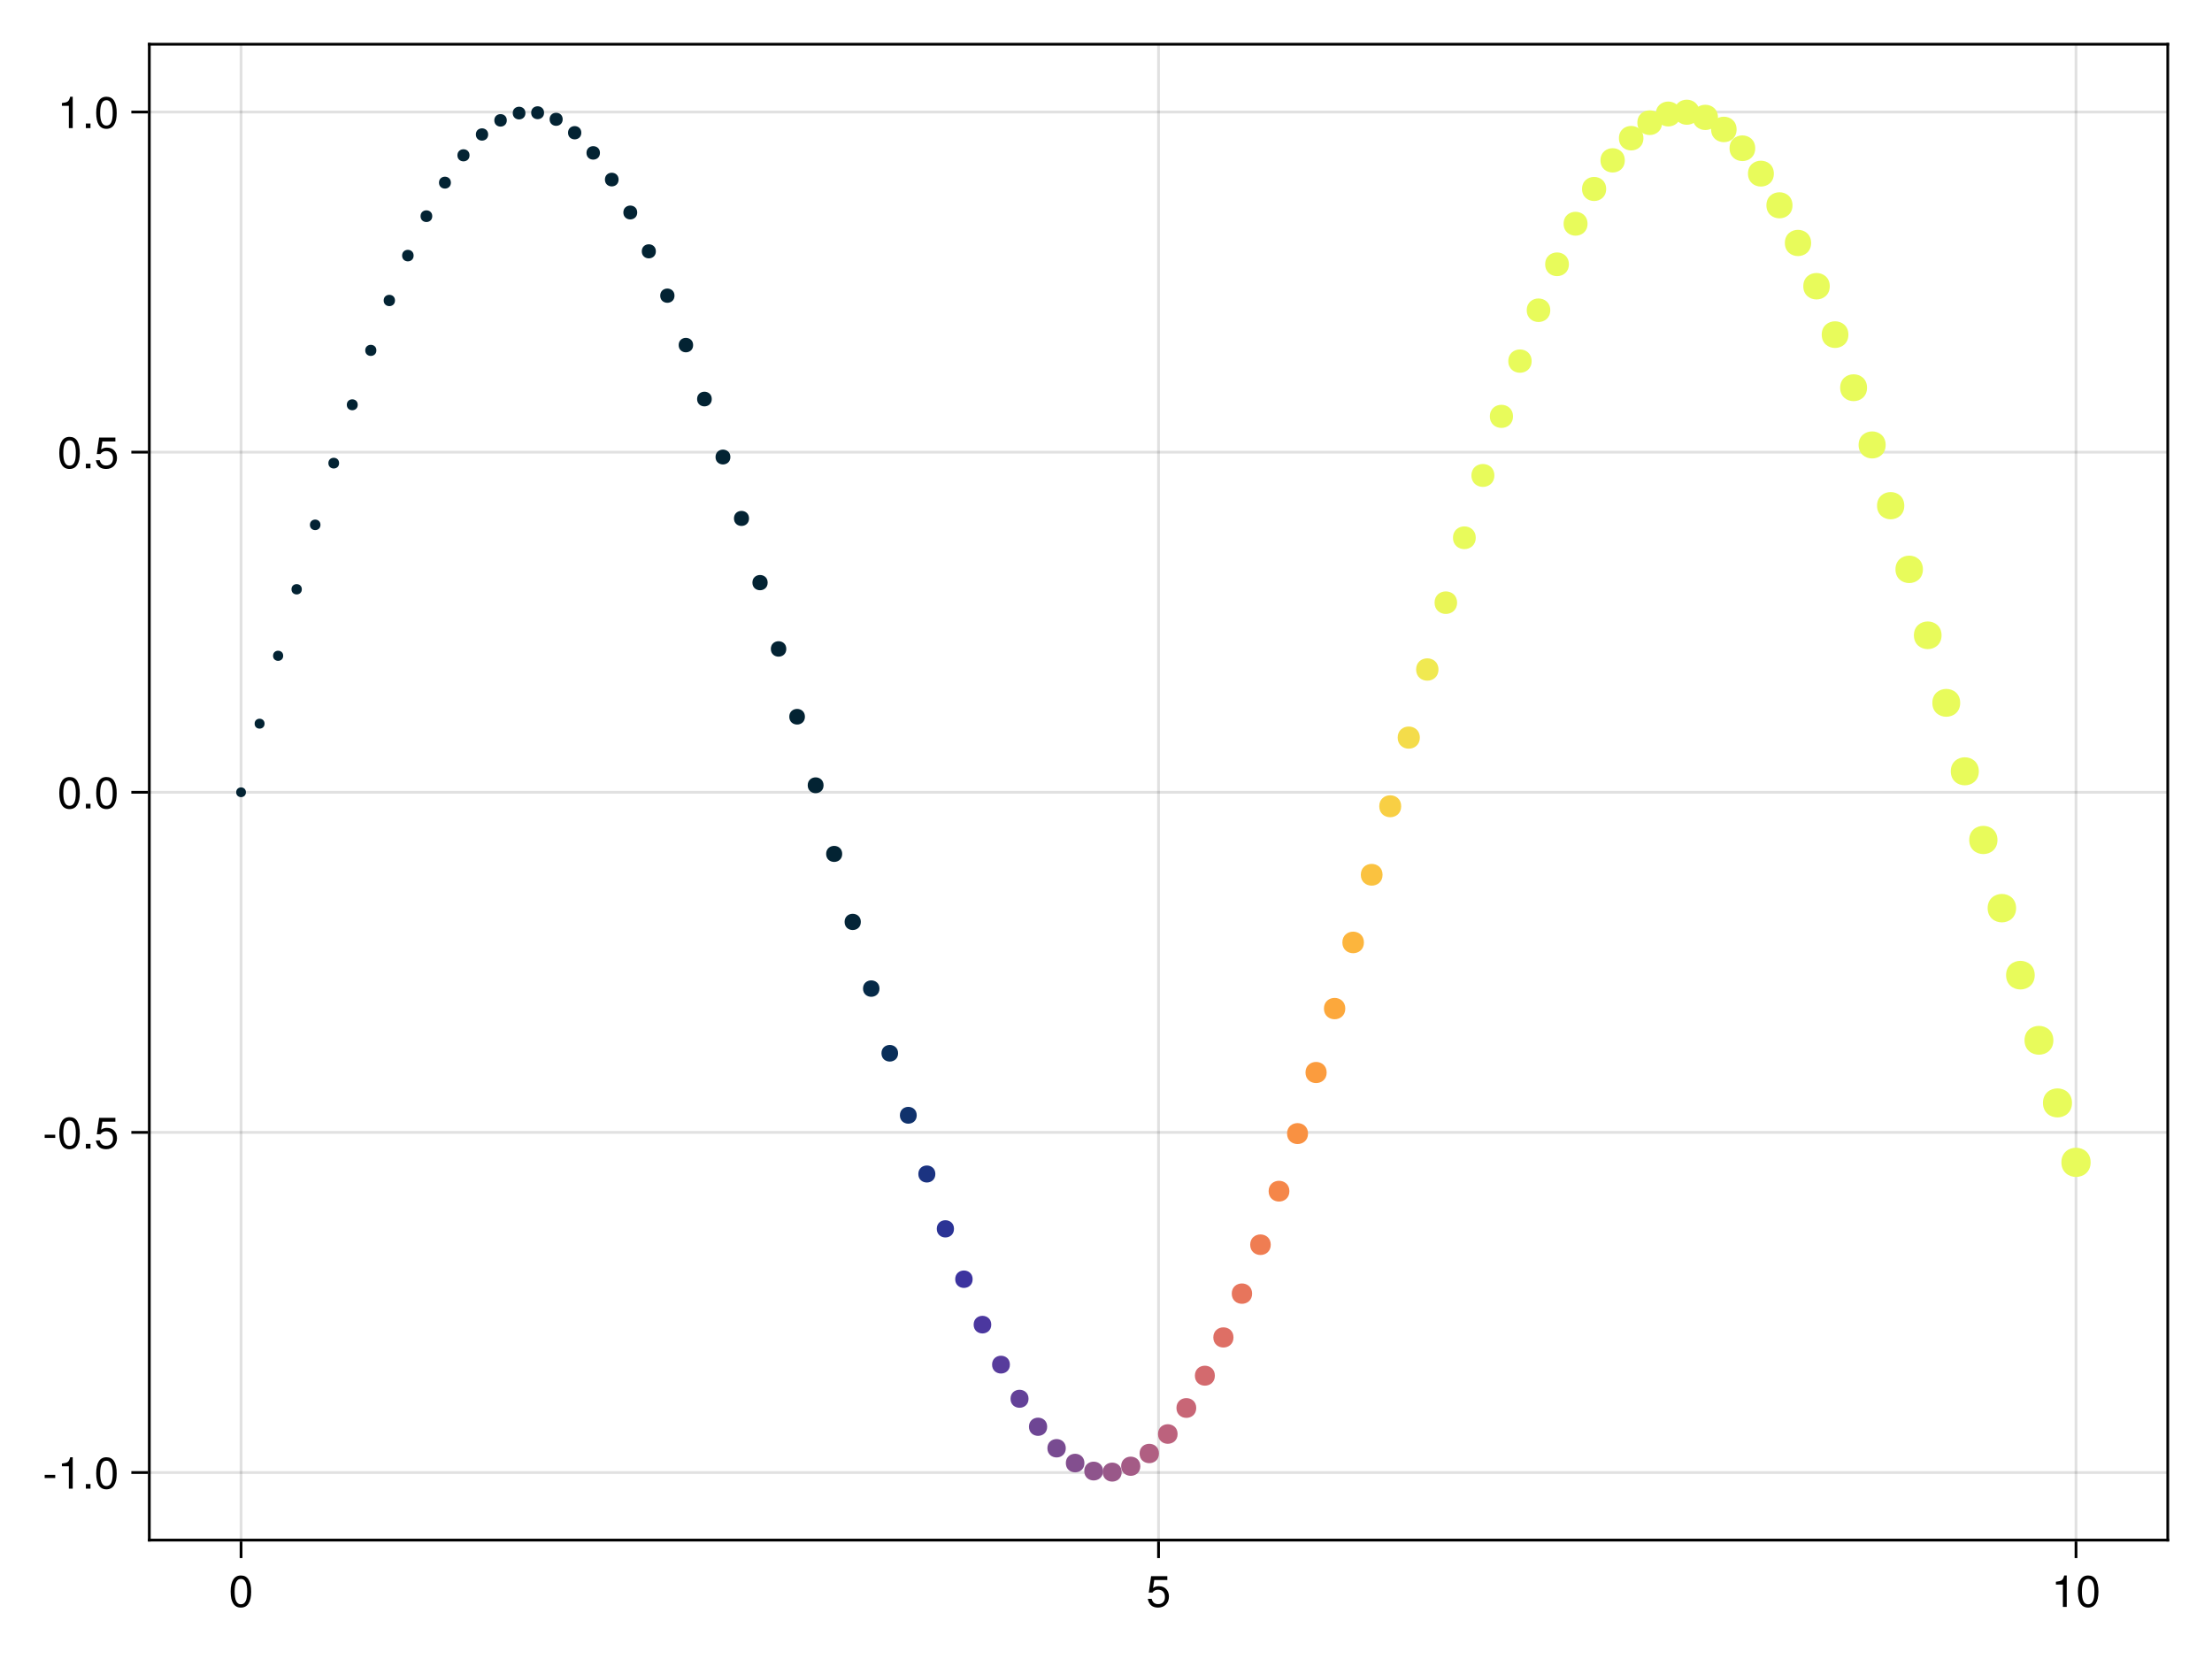 <?xml version="1.0" encoding="UTF-8"?>
<svg xmlns="http://www.w3.org/2000/svg" xmlns:xlink="http://www.w3.org/1999/xlink" width="600pt" height="450pt" viewBox="0 0 600 450" version="1.1">
<defs>
<g>
<symbol overflow="visible" id="glyph0-0-jAL7InLp">
<path style="stroke:none;" d="M 0.234 -8.75 C 0.234 -8.75 0.234 0 0.234 0 C 0.234 0 5.641 0 5.641 0 C 5.641 0 5.641 -8.75 5.641 -8.75 C 5.641 -8.75 0.234 -8.75 0.234 -8.75 Z M 0.859 -0.625 C 0.859 -0.625 0.859 -8.125 0.859 -8.125 C 0.859 -8.125 5.016 -8.125 5.016 -8.125 C 5.016 -8.125 5.016 -0.625 5.016 -0.625 C 5.016 -0.625 0.859 -0.625 0.859 -0.625 Z M 0.859 -0.625 "/>
</symbol>
<symbol overflow="visible" id="glyph0-1-jAL7InLp">
<path style="stroke:none;" d="M 6.078 -4.094 C 6.078 -1.297 5.094 0.188 3.297 0.188 C 1.469 0.188 0.516 -1.297 0.516 -4.156 C 0.516 -7.016 1.469 -8.516 3.297 -8.516 C 5.141 -8.516 6.078 -7.047 6.078 -4.094 Z M 5 -4.188 C 5 -6.469 4.438 -7.578 3.297 -7.578 C 2.156 -7.578 1.594 -6.484 1.594 -4.156 C 1.594 -1.828 2.156 -0.703 3.281 -0.703 C 4.453 -0.703 5 -1.781 5 -4.188 Z M 5 -4.188 "/>
</symbol>
<symbol overflow="visible" id="glyph1-0-jAL7InLp">
<path style="stroke:none;" d="M 0.234 -8.75 C 0.234 -8.75 0.234 0 0.234 0 C 0.234 0 5.641 0 5.641 0 C 5.641 0 5.641 -8.75 5.641 -8.75 C 5.641 -8.75 0.234 -8.75 0.234 -8.75 Z M 0.859 -0.625 C 0.859 -0.625 0.859 -8.125 0.859 -8.125 C 0.859 -8.125 5.016 -8.125 5.016 -8.125 C 5.016 -8.125 5.016 -0.625 5.016 -0.625 C 5.016 -0.625 0.859 -0.625 0.859 -0.625 Z M 0.859 -0.625 "/>
</symbol>
<symbol overflow="visible" id="glyph1-1-jAL7InLp">
<path style="stroke:none;" d="M 6.156 -2.812 C 6.156 -1.016 4.953 0.188 3.234 0.188 C 1.734 0.188 0.766 -0.484 0.422 -2.188 C 0.422 -2.188 1.469 -2.188 1.469 -2.188 C 1.734 -1.219 2.297 -0.75 3.219 -0.75 C 4.375 -0.75 5.078 -1.453 5.078 -2.672 C 5.078 -3.938 4.359 -4.672 3.219 -4.672 C 2.562 -4.672 2.141 -4.469 1.656 -3.875 C 1.656 -3.875 0.688 -3.875 0.688 -3.875 C 0.688 -3.875 1.312 -8.328 1.312 -8.328 C 1.312 -8.328 5.719 -8.328 5.719 -8.328 C 5.719 -8.328 5.719 -7.281 5.719 -7.281 C 5.719 -7.281 2.172 -7.281 2.172 -7.281 C 2.172 -7.281 1.844 -5.094 1.844 -5.094 C 2.328 -5.453 2.812 -5.609 3.406 -5.609 C 5.047 -5.609 6.156 -4.5 6.156 -2.812 Z M 6.156 -2.812 "/>
</symbol>
<symbol overflow="visible" id="glyph2-0-jAL7InLp">
<path style="stroke:none;" d="M 0.234 -8.75 C 0.234 -8.75 0.234 0 0.234 0 C 0.234 0 5.641 0 5.641 0 C 5.641 0 5.641 -8.75 5.641 -8.75 C 5.641 -8.75 0.234 -8.75 0.234 -8.75 Z M 0.859 -0.625 C 0.859 -0.625 0.859 -8.125 0.859 -8.125 C 0.859 -8.125 5.016 -8.125 5.016 -8.125 C 5.016 -8.125 5.016 -0.625 5.016 -0.625 C 5.016 -0.625 0.859 -0.625 0.859 -0.625 Z M 0.859 -0.625 "/>
</symbol>
<symbol overflow="visible" id="glyph2-1-jAL7InLp">
<path style="stroke:none;" d="M 4.156 0 C 4.156 0 3.109 0 3.109 0 C 3.109 0 3.109 -6.062 3.109 -6.062 C 3.109 -6.062 1.219 -6.062 1.219 -6.062 C 1.219 -6.062 1.219 -6.812 1.219 -6.812 C 2.859 -7.016 3.094 -7.203 3.469 -8.516 C 3.469 -8.516 4.156 -8.516 4.156 -8.516 C 4.156 -8.516 4.156 0 4.156 0 Z M 4.156 0 "/>
</symbol>
<symbol overflow="visible" id="glyph2-2-jAL7InLp">
<path style="stroke:none;" d="M 6.078 -4.094 C 6.078 -1.297 5.094 0.188 3.297 0.188 C 1.469 0.188 0.516 -1.297 0.516 -4.156 C 0.516 -7.016 1.469 -8.516 3.297 -8.516 C 5.141 -8.516 6.078 -7.047 6.078 -4.094 Z M 5 -4.188 C 5 -6.469 4.438 -7.578 3.297 -7.578 C 2.156 -7.578 1.594 -6.484 1.594 -4.156 C 1.594 -1.828 2.156 -0.703 3.281 -0.703 C 4.453 -0.703 5 -1.781 5 -4.188 Z M 5 -4.188 "/>
</symbol>
<symbol overflow="visible" id="glyph3-0-jAL7InLp">
<path style="stroke:none;" d="M 0.234 -8.75 C 0.234 -8.75 0.234 0 0.234 0 C 0.234 0 5.641 0 5.641 0 C 5.641 0 5.641 -8.75 5.641 -8.75 C 5.641 -8.75 0.234 -8.75 0.234 -8.75 Z M 0.859 -0.625 C 0.859 -0.625 0.859 -8.125 0.859 -8.125 C 0.859 -8.125 5.016 -8.125 5.016 -8.125 C 5.016 -8.125 5.016 -0.625 5.016 -0.625 C 5.016 -0.625 0.859 -0.625 0.859 -0.625 Z M 0.859 -0.625 "/>
</symbol>
<symbol overflow="visible" id="glyph3-1-jAL7InLp">
<path style="stroke:none;" d="M 3.406 -2.875 C 3.406 -2.875 0.547 -2.875 0.547 -2.875 C 0.547 -2.875 0.547 -3.75 0.547 -3.75 C 0.547 -3.75 3.406 -3.75 3.406 -3.75 C 3.406 -3.75 3.406 -2.875 3.406 -2.875 Z M 3.406 -2.875 "/>
</symbol>
<symbol overflow="visible" id="glyph3-2-jAL7InLp">
<path style="stroke:none;" d="M 4.156 0 C 4.156 0 3.109 0 3.109 0 C 3.109 0 3.109 -6.062 3.109 -6.062 C 3.109 -6.062 1.219 -6.062 1.219 -6.062 C 1.219 -6.062 1.219 -6.812 1.219 -6.812 C 2.859 -7.016 3.094 -7.203 3.469 -8.516 C 3.469 -8.516 4.156 -8.516 4.156 -8.516 C 4.156 -8.516 4.156 0 4.156 0 Z M 4.156 0 "/>
</symbol>
<symbol overflow="visible" id="glyph3-3-jAL7InLp">
<path style="stroke:none;" d="M 6.078 -4.094 C 6.078 -1.297 5.094 0.188 3.297 0.188 C 1.469 0.188 0.516 -1.297 0.516 -4.156 C 0.516 -7.016 1.469 -8.516 3.297 -8.516 C 5.141 -8.516 6.078 -7.047 6.078 -4.094 Z M 5 -4.188 C 5 -6.469 4.438 -7.578 3.297 -7.578 C 2.156 -7.578 1.594 -6.484 1.594 -4.156 C 1.594 -1.828 2.156 -0.703 3.281 -0.703 C 4.453 -0.703 5 -1.781 5 -4.188 Z M 5 -4.188 "/>
</symbol>
<symbol overflow="visible" id="glyph4-0-jAL7InLp">
<path style="stroke:none;" d="M 0.234 -8.75 C 0.234 -8.75 0.234 0 0.234 0 C 0.234 0 5.641 0 5.641 0 C 5.641 0 5.641 -8.75 5.641 -8.75 C 5.641 -8.75 0.234 -8.75 0.234 -8.75 Z M 0.859 -0.625 C 0.859 -0.625 0.859 -8.125 0.859 -8.125 C 0.859 -8.125 5.016 -8.125 5.016 -8.125 C 5.016 -8.125 5.016 -0.625 5.016 -0.625 C 5.016 -0.625 0.859 -0.625 0.859 -0.625 Z M 0.859 -0.625 "/>
</symbol>
<symbol overflow="visible" id="glyph4-1-jAL7InLp">
<path style="stroke:none;" d="M 2.297 0 C 2.297 0 1.047 0 1.047 0 C 1.047 0 1.047 -1.25 1.047 -1.25 C 1.047 -1.25 2.297 -1.25 2.297 -1.25 C 2.297 -1.25 2.297 0 2.297 0 Z M 2.297 0 "/>
</symbol>
<symbol overflow="visible" id="glyph5-0-jAL7InLp">
<path style="stroke:none;" d="M 0.234 -8.75 C 0.234 -8.75 0.234 0 0.234 0 C 0.234 0 5.641 0 5.641 0 C 5.641 0 5.641 -8.75 5.641 -8.75 C 5.641 -8.75 0.234 -8.75 0.234 -8.75 Z M 0.859 -0.625 C 0.859 -0.625 0.859 -8.125 0.859 -8.125 C 0.859 -8.125 5.016 -8.125 5.016 -8.125 C 5.016 -8.125 5.016 -0.625 5.016 -0.625 C 5.016 -0.625 0.859 -0.625 0.859 -0.625 Z M 0.859 -0.625 "/>
</symbol>
<symbol overflow="visible" id="glyph5-1-jAL7InLp">
<path style="stroke:none;" d="M 3.406 -2.875 C 3.406 -2.875 0.547 -2.875 0.547 -2.875 C 0.547 -2.875 0.547 -3.75 0.547 -3.75 C 0.547 -3.75 3.406 -3.75 3.406 -3.75 C 3.406 -3.75 3.406 -2.875 3.406 -2.875 Z M 3.406 -2.875 "/>
</symbol>
<symbol overflow="visible" id="glyph5-2-jAL7InLp">
<path style="stroke:none;" d="M 6.078 -4.094 C 6.078 -1.297 5.094 0.188 3.297 0.188 C 1.469 0.188 0.516 -1.297 0.516 -4.156 C 0.516 -7.016 1.469 -8.516 3.297 -8.516 C 5.141 -8.516 6.078 -7.047 6.078 -4.094 Z M 5 -4.188 C 5 -6.469 4.438 -7.578 3.297 -7.578 C 2.156 -7.578 1.594 -6.484 1.594 -4.156 C 1.594 -1.828 2.156 -0.703 3.281 -0.703 C 4.453 -0.703 5 -1.781 5 -4.188 Z M 5 -4.188 "/>
</symbol>
<symbol overflow="visible" id="glyph5-3-jAL7InLp">
<path style="stroke:none;" d="M 6.156 -2.812 C 6.156 -1.016 4.953 0.188 3.234 0.188 C 1.734 0.188 0.766 -0.484 0.422 -2.188 C 0.422 -2.188 1.469 -2.188 1.469 -2.188 C 1.734 -1.219 2.297 -0.75 3.219 -0.75 C 4.375 -0.75 5.078 -1.453 5.078 -2.672 C 5.078 -3.938 4.359 -4.672 3.219 -4.672 C 2.562 -4.672 2.141 -4.469 1.656 -3.875 C 1.656 -3.875 0.688 -3.875 0.688 -3.875 C 0.688 -3.875 1.312 -8.328 1.312 -8.328 C 1.312 -8.328 5.719 -8.328 5.719 -8.328 C 5.719 -8.328 5.719 -7.281 5.719 -7.281 C 5.719 -7.281 2.172 -7.281 2.172 -7.281 C 2.172 -7.281 1.844 -5.094 1.844 -5.094 C 2.328 -5.453 2.812 -5.609 3.406 -5.609 C 5.047 -5.609 6.156 -4.5 6.156 -2.812 Z M 6.156 -2.812 "/>
</symbol>
<symbol overflow="visible" id="glyph6-0-jAL7InLp">
<path style="stroke:none;" d="M 0.234 -8.75 C 0.234 -8.75 0.234 0 0.234 0 C 0.234 0 5.641 0 5.641 0 C 5.641 0 5.641 -8.75 5.641 -8.75 C 5.641 -8.75 0.234 -8.75 0.234 -8.75 Z M 0.859 -0.625 C 0.859 -0.625 0.859 -8.125 0.859 -8.125 C 0.859 -8.125 5.016 -8.125 5.016 -8.125 C 5.016 -8.125 5.016 -0.625 5.016 -0.625 C 5.016 -0.625 0.859 -0.625 0.859 -0.625 Z M 0.859 -0.625 "/>
</symbol>
<symbol overflow="visible" id="glyph6-1-jAL7InLp">
<path style="stroke:none;" d="M 2.297 0 C 2.297 0 1.047 0 1.047 0 C 1.047 0 1.047 -1.25 1.047 -1.25 C 1.047 -1.25 2.297 -1.25 2.297 -1.25 C 2.297 -1.25 2.297 0 2.297 0 Z M 2.297 0 "/>
</symbol>
<symbol overflow="visible" id="glyph7-0-jAL7InLp">
<path style="stroke:none;" d="M 0.234 -8.75 C 0.234 -8.75 0.234 0 0.234 0 C 0.234 0 5.641 0 5.641 0 C 5.641 0 5.641 -8.75 5.641 -8.75 C 5.641 -8.75 0.234 -8.75 0.234 -8.75 Z M 0.859 -0.625 C 0.859 -0.625 0.859 -8.125 0.859 -8.125 C 0.859 -8.125 5.016 -8.125 5.016 -8.125 C 5.016 -8.125 5.016 -0.625 5.016 -0.625 C 5.016 -0.625 0.859 -0.625 0.859 -0.625 Z M 0.859 -0.625 "/>
</symbol>
<symbol overflow="visible" id="glyph7-1-jAL7InLp">
<path style="stroke:none;" d="M 6.078 -4.094 C 6.078 -1.297 5.094 0.188 3.297 0.188 C 1.469 0.188 0.516 -1.297 0.516 -4.156 C 0.516 -7.016 1.469 -8.516 3.297 -8.516 C 5.141 -8.516 6.078 -7.047 6.078 -4.094 Z M 5 -4.188 C 5 -6.469 4.438 -7.578 3.297 -7.578 C 2.156 -7.578 1.594 -6.484 1.594 -4.156 C 1.594 -1.828 2.156 -0.703 3.281 -0.703 C 4.453 -0.703 5 -1.781 5 -4.188 Z M 5 -4.188 "/>
</symbol>
<symbol overflow="visible" id="glyph8-0-jAL7InLp">
<path style="stroke:none;" d="M 0.234 -8.75 C 0.234 -8.75 0.234 0 0.234 0 C 0.234 0 5.641 0 5.641 0 C 5.641 0 5.641 -8.75 5.641 -8.75 C 5.641 -8.75 0.234 -8.75 0.234 -8.75 Z M 0.859 -0.625 C 0.859 -0.625 0.859 -8.125 0.859 -8.125 C 0.859 -8.125 5.016 -8.125 5.016 -8.125 C 5.016 -8.125 5.016 -0.625 5.016 -0.625 C 5.016 -0.625 0.859 -0.625 0.859 -0.625 Z M 0.859 -0.625 "/>
</symbol>
<symbol overflow="visible" id="glyph8-1-jAL7InLp">
<path style="stroke:none;" d="M 6.078 -4.094 C 6.078 -1.297 5.094 0.188 3.297 0.188 C 1.469 0.188 0.516 -1.297 0.516 -4.156 C 0.516 -7.016 1.469 -8.516 3.297 -8.516 C 5.141 -8.516 6.078 -7.047 6.078 -4.094 Z M 5 -4.188 C 5 -6.469 4.438 -7.578 3.297 -7.578 C 2.156 -7.578 1.594 -6.484 1.594 -4.156 C 1.594 -1.828 2.156 -0.703 3.281 -0.703 C 4.453 -0.703 5 -1.781 5 -4.188 Z M 5 -4.188 "/>
</symbol>
<symbol overflow="visible" id="glyph9-0-jAL7InLp">
<path style="stroke:none;" d="M 0.234 -8.75 C 0.234 -8.75 0.234 0 0.234 0 C 0.234 0 5.641 0 5.641 0 C 5.641 0 5.641 -8.75 5.641 -8.75 C 5.641 -8.75 0.234 -8.75 0.234 -8.75 Z M 0.859 -0.625 C 0.859 -0.625 0.859 -8.125 0.859 -8.125 C 0.859 -8.125 5.016 -8.125 5.016 -8.125 C 5.016 -8.125 5.016 -0.625 5.016 -0.625 C 5.016 -0.625 0.859 -0.625 0.859 -0.625 Z M 0.859 -0.625 "/>
</symbol>
<symbol overflow="visible" id="glyph9-1-jAL7InLp">
<path style="stroke:none;" d="M 2.297 0 C 2.297 0 1.047 0 1.047 0 C 1.047 0 1.047 -1.25 1.047 -1.25 C 1.047 -1.25 2.297 -1.25 2.297 -1.25 C 2.297 -1.25 2.297 0 2.297 0 Z M 2.297 0 "/>
</symbol>
<symbol overflow="visible" id="glyph10-0-jAL7InLp">
<path style="stroke:none;" d="M 0.234 -8.75 C 0.234 -8.75 0.234 0 0.234 0 C 0.234 0 5.641 0 5.641 0 C 5.641 0 5.641 -8.75 5.641 -8.75 C 5.641 -8.75 0.234 -8.75 0.234 -8.75 Z M 0.859 -0.625 C 0.859 -0.625 0.859 -8.125 0.859 -8.125 C 0.859 -8.125 5.016 -8.125 5.016 -8.125 C 5.016 -8.125 5.016 -0.625 5.016 -0.625 C 5.016 -0.625 0.859 -0.625 0.859 -0.625 Z M 0.859 -0.625 "/>
</symbol>
<symbol overflow="visible" id="glyph10-1-jAL7InLp">
<path style="stroke:none;" d="M 6.156 -2.812 C 6.156 -1.016 4.953 0.188 3.234 0.188 C 1.734 0.188 0.766 -0.484 0.422 -2.188 C 0.422 -2.188 1.469 -2.188 1.469 -2.188 C 1.734 -1.219 2.297 -0.75 3.219 -0.75 C 4.375 -0.75 5.078 -1.453 5.078 -2.672 C 5.078 -3.938 4.359 -4.672 3.219 -4.672 C 2.562 -4.672 2.141 -4.469 1.656 -3.875 C 1.656 -3.875 0.688 -3.875 0.688 -3.875 C 0.688 -3.875 1.312 -8.328 1.312 -8.328 C 1.312 -8.328 5.719 -8.328 5.719 -8.328 C 5.719 -8.328 5.719 -7.281 5.719 -7.281 C 5.719 -7.281 2.172 -7.281 2.172 -7.281 C 2.172 -7.281 1.844 -5.094 1.844 -5.094 C 2.328 -5.453 2.812 -5.609 3.406 -5.609 C 5.047 -5.609 6.156 -4.5 6.156 -2.812 Z M 6.156 -2.812 "/>
</symbol>
<symbol overflow="visible" id="glyph11-0-jAL7InLp">
<path style="stroke:none;" d="M 0.234 -8.75 C 0.234 -8.75 0.234 0 0.234 0 C 0.234 0 5.641 0 5.641 0 C 5.641 0 5.641 -8.75 5.641 -8.75 C 5.641 -8.75 0.234 -8.75 0.234 -8.75 Z M 0.859 -0.625 C 0.859 -0.625 0.859 -8.125 0.859 -8.125 C 0.859 -8.125 5.016 -8.125 5.016 -8.125 C 5.016 -8.125 5.016 -0.625 5.016 -0.625 C 5.016 -0.625 0.859 -0.625 0.859 -0.625 Z M 0.859 -0.625 "/>
</symbol>
<symbol overflow="visible" id="glyph11-1-jAL7InLp">
<path style="stroke:none;" d="M 4.156 0 C 4.156 0 3.109 0 3.109 0 C 3.109 0 3.109 -6.062 3.109 -6.062 C 3.109 -6.062 1.219 -6.062 1.219 -6.062 C 1.219 -6.062 1.219 -6.812 1.219 -6.812 C 2.859 -7.016 3.094 -7.203 3.469 -8.516 C 3.469 -8.516 4.156 -8.516 4.156 -8.516 C 4.156 -8.516 4.156 0 4.156 0 Z M 4.156 0 "/>
</symbol>
<symbol overflow="visible" id="glyph12-0-jAL7InLp">
<path style="stroke:none;" d="M 0.234 -8.75 C 0.234 -8.75 0.234 0 0.234 0 C 0.234 0 5.641 0 5.641 0 C 5.641 0 5.641 -8.75 5.641 -8.75 C 5.641 -8.75 0.234 -8.75 0.234 -8.75 Z M 0.859 -0.625 C 0.859 -0.625 0.859 -8.125 0.859 -8.125 C 0.859 -8.125 5.016 -8.125 5.016 -8.125 C 5.016 -8.125 5.016 -0.625 5.016 -0.625 C 5.016 -0.625 0.859 -0.625 0.859 -0.625 Z M 0.859 -0.625 "/>
</symbol>
<symbol overflow="visible" id="glyph12-1-jAL7InLp">
<path style="stroke:none;" d="M 2.297 0 C 2.297 0 1.047 0 1.047 0 C 1.047 0 1.047 -1.25 1.047 -1.25 C 1.047 -1.25 2.297 -1.25 2.297 -1.25 C 2.297 -1.25 2.297 0 2.297 0 Z M 2.297 0 "/>
</symbol>
<symbol overflow="visible" id="glyph13-0-jAL7InLp">
<path style="stroke:none;" d="M 0.234 -8.75 C 0.234 -8.75 0.234 0 0.234 0 C 0.234 0 5.641 0 5.641 0 C 5.641 0 5.641 -8.75 5.641 -8.75 C 5.641 -8.75 0.234 -8.75 0.234 -8.75 Z M 0.859 -0.625 C 0.859 -0.625 0.859 -8.125 0.859 -8.125 C 0.859 -8.125 5.016 -8.125 5.016 -8.125 C 5.016 -8.125 5.016 -0.625 5.016 -0.625 C 5.016 -0.625 0.859 -0.625 0.859 -0.625 Z M 0.859 -0.625 "/>
</symbol>
<symbol overflow="visible" id="glyph13-1-jAL7InLp">
<path style="stroke:none;" d="M 6.078 -4.094 C 6.078 -1.297 5.094 0.188 3.297 0.188 C 1.469 0.188 0.516 -1.297 0.516 -4.156 C 0.516 -7.016 1.469 -8.516 3.297 -8.516 C 5.141 -8.516 6.078 -7.047 6.078 -4.094 Z M 5 -4.188 C 5 -6.469 4.438 -7.578 3.297 -7.578 C 2.156 -7.578 1.594 -6.484 1.594 -4.156 C 1.594 -1.828 2.156 -0.703 3.281 -0.703 C 4.453 -0.703 5 -1.781 5 -4.188 Z M 5 -4.188 "/>
</symbol>
</g>
</defs>
<g id="surface1-jAL7InLp">
<rect x="0" y="0" width="600" height="450" style="fill:rgb(100%,100%,100%);fill-opacity:1;stroke:none;"/>
<path style=" stroke:none;fill-rule:nonzero;fill:rgb(100%,100%,100%);fill-opacity:1;" d="M 40.5 417.75 L 588 417.75 L 588 12 L 40.5 12 Z M 40.5 417.75 "/>
<path style="fill:none;stroke-width:1;stroke-linecap:butt;stroke-linejoin:miter;stroke:rgb(0%,0%,0%);stroke-opacity:0.12;stroke-miterlimit:2;" d="M 87.182 557 L 87.182 16 " transform="matrix(0.75,0,0,0.75,0,0)"/>
<path style="fill:none;stroke-width:1;stroke-linecap:butt;stroke-linejoin:miter;stroke:rgb(0%,0%,0%);stroke-opacity:0.12;stroke-miterlimit:2;" d="M 419 557 L 419 16 " transform="matrix(0.75,0,0,0.75,0,0)"/>
<path style="fill:none;stroke-width:1;stroke-linecap:butt;stroke-linejoin:miter;stroke:rgb(0%,0%,0%);stroke-opacity:0.12;stroke-miterlimit:2;" d="M 750.818 557 L 750.818 16 " transform="matrix(0.75,0,0,0.75,0,0)"/>
<path style="fill:none;stroke-width:1;stroke-linecap:butt;stroke-linejoin:miter;stroke:rgb(0%,0%,0%);stroke-opacity:0.12;stroke-miterlimit:2;" d="M 54 532.562 L 784 532.562 " transform="matrix(0.75,0,0,0.75,0,0)"/>
<path style="fill:none;stroke-width:1;stroke-linecap:butt;stroke-linejoin:miter;stroke:rgb(0%,0%,0%);stroke-opacity:0.12;stroke-miterlimit:2;" d="M 54 409.547 L 784 409.547 " transform="matrix(0.75,0,0,0.75,0,0)"/>
<path style="fill:none;stroke-width:1;stroke-linecap:butt;stroke-linejoin:miter;stroke:rgb(0%,0%,0%);stroke-opacity:0.12;stroke-miterlimit:2;" d="M 54 286.536 L 784 286.536 " transform="matrix(0.75,0,0,0.75,0,0)"/>
<path style="fill:none;stroke-width:1;stroke-linecap:butt;stroke-linejoin:miter;stroke:rgb(0%,0%,0%);stroke-opacity:0.12;stroke-miterlimit:2;" d="M 54 163.526 L 784 163.526 " transform="matrix(0.75,0,0,0.75,0,0)"/>
<path style="fill:none;stroke-width:1;stroke-linecap:butt;stroke-linejoin:miter;stroke:rgb(0%,0%,0%);stroke-opacity:0.12;stroke-miterlimit:2;" d="M 54 40.516 L 784 40.516 " transform="matrix(0.75,0,0,0.75,0,0)"/>
<g style="fill:rgb(0%,0%,0%);fill-opacity:1;">
  <use xlink:href="#glyph0-1-jAL7InLp" x="62.05" y="435.864"/>
</g>
<g style="fill:rgb(0%,0%,0%);fill-opacity:1;">
  <use xlink:href="#glyph1-1-jAL7InLp" x="310.914" y="435.864"/>
</g>
<g style="fill:rgb(0%,0%,0%);fill-opacity:1;">
  <use xlink:href="#glyph2-1-jAL7InLp" x="556.442" y="435.864"/>
</g>
<g style="fill:rgb(0%,0%,0%);fill-opacity:1;">
  <use xlink:href="#glyph2-2-jAL7InLp" x="563.114" y="435.864"/>
</g>
<g style="fill:rgb(0%,0%,0%);fill-opacity:1;">
  <use xlink:href="#glyph3-1-jAL7InLp" x="11.574" y="403.794"/>
</g>
<g style="fill:rgb(0%,0%,0%);fill-opacity:1;">
  <use xlink:href="#glyph3-2-jAL7InLp" x="15.57" y="403.794"/>
</g>
<g style="fill:rgb(0%,0%,0%);fill-opacity:1;">
  <use xlink:href="#glyph4-1-jAL7InLp" x="22.242" y="403.794"/>
</g>
<g style="fill:rgb(0%,0%,0%);fill-opacity:1;">
  <use xlink:href="#glyph3-3-jAL7InLp" x="25.578" y="403.794"/>
</g>
<g style="fill:rgb(0%,0%,0%);fill-opacity:1;">
  <use xlink:href="#glyph5-1-jAL7InLp" x="11.574" y="311.536"/>
</g>
<g style="fill:rgb(0%,0%,0%);fill-opacity:1;">
  <use xlink:href="#glyph5-2-jAL7InLp" x="15.57" y="311.536"/>
</g>
<g style="fill:rgb(0%,0%,0%);fill-opacity:1;">
  <use xlink:href="#glyph6-1-jAL7InLp" x="22.242" y="311.536"/>
</g>
<g style="fill:rgb(0%,0%,0%);fill-opacity:1;">
  <use xlink:href="#glyph5-3-jAL7InLp" x="25.578" y="311.536"/>
</g>
<g style="fill:rgb(0%,0%,0%);fill-opacity:1;">
  <use xlink:href="#glyph7-1-jAL7InLp" x="15.57" y="219.277"/>
</g>
<g style="fill:rgb(0%,0%,0%);fill-opacity:1;">
  <use xlink:href="#glyph4-1-jAL7InLp" x="22.242" y="219.277"/>
</g>
<g style="fill:rgb(0%,0%,0%);fill-opacity:1;">
  <use xlink:href="#glyph3-3-jAL7InLp" x="25.578" y="219.277"/>
</g>
<g style="fill:rgb(0%,0%,0%);fill-opacity:1;">
  <use xlink:href="#glyph8-1-jAL7InLp" x="15.57" y="127.019"/>
</g>
<g style="fill:rgb(0%,0%,0%);fill-opacity:1;">
  <use xlink:href="#glyph9-1-jAL7InLp" x="22.242" y="127.019"/>
</g>
<g style="fill:rgb(0%,0%,0%);fill-opacity:1;">
  <use xlink:href="#glyph10-1-jAL7InLp" x="25.578" y="127.019"/>
</g>
<g style="fill:rgb(0%,0%,0%);fill-opacity:1;">
  <use xlink:href="#glyph11-1-jAL7InLp" x="15.57" y="34.76"/>
</g>
<g style="fill:rgb(0%,0%,0%);fill-opacity:1;">
  <use xlink:href="#glyph12-1-jAL7InLp" x="22.242" y="34.76"/>
</g>
<g style="fill:rgb(0%,0%,0%);fill-opacity:1;">
  <use xlink:href="#glyph13-1-jAL7InLp" x="25.578" y="34.76"/>
</g>
<path style=" stroke:none;fill-rule:nonzero;fill:rgb(1.556%,13.824%,20.181%);fill-opacity:1;" d="M 66.707 214.902 C 66.707 213.141 64.066 213.141 64.066 214.902 C 64.066 216.664 66.707 216.664 66.707 214.902 Z M 66.707 214.902 "/>
<path style=" stroke:none;fill-rule:nonzero;fill:rgb(1.556%,13.824%,20.181%);fill-opacity:1;" d="M 71.762 196.297 C 71.762 194.5 69.066 194.5 69.066 196.297 C 69.066 198.094 71.762 198.094 71.762 196.297 Z M 71.762 196.297 "/>
<path style=" stroke:none;fill-rule:nonzero;fill:rgb(1.556%,13.824%,20.181%);fill-opacity:1;" d="M 76.816 177.879 C 76.816 176.047 74.066 176.047 74.066 177.879 C 74.066 179.715 76.816 179.715 76.816 177.879 Z M 76.816 177.879 "/>
<path style=" stroke:none;fill-rule:nonzero;fill:rgb(1.556%,13.824%,20.181%);fill-opacity:1;" d="M 81.871 159.84 C 81.871 157.973 79.066 157.973 79.066 159.84 C 79.066 161.711 81.871 161.711 81.871 159.84 Z M 81.871 159.84 "/>
<path style=" stroke:none;fill-rule:nonzero;fill:rgb(1.556%,13.824%,20.181%);fill-opacity:1;" d="M 86.926 142.363 C 86.926 140.457 84.066 140.457 84.066 142.363 C 84.066 144.27 86.926 144.27 86.926 142.363 Z M 86.926 142.363 "/>
<path style=" stroke:none;fill-rule:nonzero;fill:rgb(1.556%,13.824%,20.181%);fill-opacity:1;" d="M 91.98 125.625 C 91.98 123.684 89.07 123.684 89.07 125.625 C 89.07 127.566 91.98 127.566 91.98 125.625 Z M 91.98 125.625 "/>
<path style=" stroke:none;fill-rule:nonzero;fill:rgb(1.556%,13.824%,20.181%);fill-opacity:1;" d="M 97.035 109.797 C 97.035 107.82 94.07 107.82 94.07 109.797 C 94.07 111.773 97.035 111.773 97.035 109.797 Z M 97.035 109.797 "/>
<path style=" stroke:none;fill-rule:nonzero;fill:rgb(1.556%,13.824%,20.181%);fill-opacity:1;" d="M 102.09 95.039 C 102.09 93.027 99.07 93.027 99.07 95.039 C 99.07 97.051 102.09 97.051 102.09 95.039 Z M 102.09 95.039 "/>
<path style=" stroke:none;fill-rule:nonzero;fill:rgb(1.556%,13.824%,20.181%);fill-opacity:1;" d="M 107.141 81.504 C 107.141 79.457 104.07 79.457 104.07 81.504 C 104.07 83.551 107.141 83.551 107.141 81.504 Z M 107.141 81.504 "/>
<path style=" stroke:none;fill-rule:nonzero;fill:rgb(1.556%,13.824%,20.181%);fill-opacity:1;" d="M 112.195 69.328 C 112.195 67.246 109.07 67.246 109.07 69.328 C 109.07 71.414 112.195 71.414 112.195 69.328 Z M 112.195 69.328 "/>
<path style=" stroke:none;fill-rule:nonzero;fill:rgb(1.556%,13.824%,20.181%);fill-opacity:1;" d="M 117.25 58.637 C 117.25 56.52 114.074 56.52 114.074 58.637 C 114.074 60.758 117.25 60.758 117.25 58.637 Z M 117.25 58.637 "/>
<path style=" stroke:none;fill-rule:nonzero;fill:rgb(1.556%,13.824%,20.181%);fill-opacity:1;" d="M 122.305 49.539 C 122.305 47.387 119.074 47.387 119.074 49.539 C 119.074 51.695 122.305 51.695 122.305 49.539 Z M 122.305 49.539 "/>
<path style=" stroke:none;fill-rule:nonzero;fill:rgb(1.556%,13.824%,20.181%);fill-opacity:1;" d="M 127.359 42.129 C 127.359 39.938 124.074 39.938 124.074 42.129 C 124.074 44.316 127.359 44.316 127.359 42.129 Z M 127.359 42.129 "/>
<path style=" stroke:none;fill-rule:nonzero;fill:rgb(1.556%,13.824%,20.181%);fill-opacity:1;" d="M 132.414 36.477 C 132.414 34.254 129.074 34.254 129.074 36.477 C 129.074 38.703 132.414 38.703 132.414 36.477 Z M 132.414 36.477 "/>
<path style=" stroke:none;fill-rule:nonzero;fill:rgb(1.556%,13.824%,20.181%);fill-opacity:1;" d="M 137.469 32.645 C 137.469 30.387 134.078 30.387 134.078 32.645 C 134.078 34.906 137.469 34.906 137.469 32.645 Z M 137.469 32.645 "/>
<path style=" stroke:none;fill-rule:nonzero;fill:rgb(1.556%,13.824%,20.181%);fill-opacity:1;" d="M 142.523 30.672 C 142.523 28.375 139.078 28.375 139.078 30.672 C 139.078 32.969 142.523 32.969 142.523 30.672 Z M 142.523 30.672 "/>
<path style=" stroke:none;fill-rule:nonzero;fill:rgb(1.556%,13.824%,20.181%);fill-opacity:1;" d="M 147.578 30.578 C 147.578 28.242 144.078 28.242 144.078 30.578 C 144.078 32.91 147.578 32.91 147.578 30.578 Z M 147.578 30.578 "/>
<path style=" stroke:none;fill-rule:nonzero;fill:rgb(1.556%,13.824%,20.181%);fill-opacity:1;" d="M 152.629 32.359 C 152.629 29.992 149.078 29.992 149.078 32.359 C 149.078 34.727 152.629 34.727 152.629 32.359 Z M 152.629 32.359 "/>
<path style=" stroke:none;fill-rule:nonzero;fill:rgb(1.556%,13.824%,20.181%);fill-opacity:1;" d="M 157.684 36.004 C 157.684 33.602 154.078 33.602 154.078 36.004 C 154.078 38.406 157.684 38.406 157.684 36.004 Z M 157.684 36.004 "/>
<path style=" stroke:none;fill-rule:nonzero;fill:rgb(1.556%,13.824%,20.181%);fill-opacity:1;" d="M 162.738 41.473 C 162.738 39.031 159.082 39.031 159.082 41.473 C 159.082 43.91 162.738 43.91 162.738 41.473 Z M 162.738 41.473 "/>
<path style=" stroke:none;fill-rule:nonzero;fill:rgb(1.556%,13.824%,20.181%);fill-opacity:1;" d="M 167.793 48.707 C 167.793 46.234 164.082 46.234 164.082 48.707 C 164.082 51.184 167.793 51.184 167.793 48.707 Z M 167.793 48.707 "/>
<path style=" stroke:none;fill-rule:nonzero;fill:rgb(1.556%,13.824%,20.181%);fill-opacity:1;" d="M 172.848 57.637 C 172.848 55.129 169.082 55.129 169.082 57.637 C 169.082 60.148 172.848 60.148 172.848 57.637 Z M 172.848 57.637 "/>
<path style=" stroke:none;fill-rule:nonzero;fill:rgb(1.556%,13.824%,20.181%);fill-opacity:1;" d="M 177.902 68.172 C 177.902 65.625 174.082 65.625 174.082 68.172 C 174.082 70.719 177.902 70.719 177.902 68.172 Z M 177.902 68.172 "/>
<path style=" stroke:none;fill-rule:nonzero;fill:rgb(1.556%,13.824%,20.181%);fill-opacity:1;" d="M 182.957 80.199 C 182.957 77.621 179.082 77.621 179.082 80.199 C 179.082 82.781 182.957 82.781 182.957 80.199 Z M 182.957 80.199 "/>
<path style=" stroke:none;fill-rule:nonzero;fill:rgb(1.556%,13.824%,20.181%);fill-opacity:1;" d="M 188.012 93.605 C 188.012 90.988 184.086 90.988 184.086 93.605 C 184.086 96.223 188.012 96.223 188.012 93.605 Z M 188.012 93.605 "/>
<path style=" stroke:none;fill-rule:nonzero;fill:rgb(1.556%,13.824%,20.181%);fill-opacity:1;" d="M 193.066 108.242 C 193.066 105.59 189.086 105.59 189.086 108.242 C 189.086 110.895 193.066 110.895 193.066 108.242 Z M 193.066 108.242 "/>
<path style=" stroke:none;fill-rule:nonzero;fill:rgb(1.556%,13.824%,20.181%);fill-opacity:1;" d="M 198.117 123.969 C 198.117 121.281 194.086 121.281 194.086 123.969 C 194.086 126.656 198.117 126.656 198.117 123.969 Z M 198.117 123.969 "/>
<path style=" stroke:none;fill-rule:nonzero;fill:rgb(1.556%,13.824%,20.181%);fill-opacity:1;" d="M 203.172 140.621 C 203.172 137.898 199.086 137.898 199.086 140.621 C 199.086 143.348 203.172 143.348 203.172 140.621 Z M 203.172 140.621 "/>
<path style=" stroke:none;fill-rule:nonzero;fill:rgb(1.556%,13.824%,20.181%);fill-opacity:1;" d="M 208.227 158.035 C 208.227 155.273 204.09 155.273 204.09 158.035 C 204.09 160.793 208.227 160.793 208.227 158.035 Z M 208.227 158.035 "/>
<path style=" stroke:none;fill-rule:nonzero;fill:rgb(1.556%,13.824%,20.181%);fill-opacity:1;" d="M 213.281 176.023 C 213.281 173.23 209.09 173.23 209.09 176.023 C 209.09 178.82 213.281 178.82 213.281 176.023 Z M 213.281 176.023 "/>
<path style=" stroke:none;fill-rule:nonzero;fill:rgb(1.556%,13.824%,20.181%);fill-opacity:1;" d="M 218.336 194.41 C 218.336 191.582 214.09 191.582 214.09 194.41 C 214.09 197.242 218.336 197.242 218.336 194.41 Z M 218.336 194.41 "/>
<path style=" stroke:none;fill-rule:nonzero;fill:rgb(1.556%,13.824%,20.181%);fill-opacity:1;" d="M 223.391 213.008 C 223.391 210.141 219.09 210.141 219.09 213.008 C 219.09 215.871 223.391 215.871 223.391 213.008 Z M 223.391 213.008 "/>
<path style=" stroke:none;fill-rule:nonzero;fill:rgb(1.556%,13.824%,20.181%);fill-opacity:1;" d="M 228.445 231.621 C 228.445 228.719 224.09 228.719 224.09 231.621 C 224.09 234.523 228.445 234.523 228.445 231.621 Z M 228.445 231.621 "/>
<path style=" stroke:none;fill-rule:nonzero;fill:rgb(1.724%,14.541%,22.048%);fill-opacity:1;" d="M 233.5 250.066 C 233.5 247.129 229.094 247.129 229.094 250.066 C 229.094 253.004 233.5 253.004 233.5 250.066 Z M 233.5 250.066 "/>
<path style=" stroke:none;fill-rule:nonzero;fill:rgb(2.375%,16.569%,28.128%);fill-opacity:1;" d="M 238.555 268.152 C 238.555 265.18 234.094 265.18 234.094 268.152 C 234.094 271.125 238.555 271.125 238.555 268.152 Z M 238.555 268.152 "/>
<path style=" stroke:none;fill-rule:nonzero;fill:rgb(3.72%,18.309%,34.921%);fill-opacity:1;" d="M 243.605 285.695 C 243.605 282.688 239.094 282.688 239.094 285.695 C 239.094 288.703 243.605 288.703 243.605 285.695 Z M 243.605 285.695 "/>
<path style=" stroke:none;fill-rule:nonzero;fill:rgb(6.456%,19.618%,42.469%);fill-opacity:1;" d="M 248.66 302.52 C 248.66 299.473 244.094 299.473 244.094 302.52 C 244.094 305.562 248.66 305.562 248.66 302.52 Z M 248.66 302.52 "/>
<path style=" stroke:none;fill-rule:nonzero;fill:rgb(10.766%,20.274%,50.608%);fill-opacity:1;" d="M 253.715 318.445 C 253.715 315.367 249.094 315.367 249.094 318.445 C 249.094 321.527 253.715 321.527 253.715 318.445 Z M 253.715 318.445 "/>
<path style=" stroke:none;fill-rule:nonzero;fill:rgb(16.858%,20.13%,58.26%);fill-opacity:1;" d="M 258.77 333.32 C 258.77 330.203 254.098 330.203 254.098 333.32 C 254.098 336.434 258.77 336.434 258.77 333.32 Z M 258.77 333.32 "/>
<path style=" stroke:none;fill-rule:nonzero;fill:rgb(23.729%,20.159%,62.296%);fill-opacity:1;" d="M 263.824 346.984 C 263.824 343.832 259.098 343.832 259.098 346.984 C 259.098 350.137 263.824 350.137 263.824 346.984 Z M 263.824 346.984 "/>
<path style=" stroke:none;fill-rule:nonzero;fill:rgb(29.531%,21.523%,62.326%);fill-opacity:1;" d="M 268.879 359.305 C 268.879 356.117 264.098 356.117 264.098 359.305 C 264.098 362.492 268.879 362.492 268.879 359.305 Z M 268.879 359.305 "/>
<path style=" stroke:none;fill-rule:nonzero;fill:rgb(34.41%,23.507%,60.989%);fill-opacity:1;" d="M 273.934 370.152 C 273.934 366.93 269.098 366.93 269.098 370.152 C 269.098 373.375 273.934 373.375 273.934 370.152 Z M 273.934 370.152 "/>
<path style=" stroke:none;fill-rule:nonzero;fill:rgb(38.833%,25.578%,59.469%);fill-opacity:1;" d="M 278.988 379.414 C 278.988 376.156 274.102 376.156 274.102 379.414 C 274.102 382.672 278.988 382.672 278.988 379.414 Z M 278.988 379.414 "/>
<path style=" stroke:none;fill-rule:nonzero;fill:rgb(43.041%,27.578%,58.097%);fill-opacity:1;" d="M 284.043 387.004 C 284.043 383.711 279.102 383.711 279.102 387.004 C 279.102 390.297 284.043 390.297 284.043 387.004 Z M 284.043 387.004 "/>
<path style=" stroke:none;fill-rule:nonzero;fill:rgb(47.169%,29.469%,56.926%);fill-opacity:1;" d="M 289.094 392.836 C 289.094 389.508 284.102 389.508 284.102 392.836 C 284.102 396.164 289.094 396.164 289.094 392.836 Z M 289.094 392.836 "/>
<path style=" stroke:none;fill-rule:nonzero;fill:rgb(51.31%,31.242%,55.907%);fill-opacity:1;" d="M 294.148 396.855 C 294.148 393.492 289.102 393.492 289.102 396.855 C 289.102 400.219 294.148 400.219 294.148 396.855 Z M 294.148 396.855 "/>
<path style=" stroke:none;fill-rule:nonzero;fill:rgb(55.53%,32.895%,54.937%);fill-opacity:1;" d="M 299.203 399.02 C 299.203 395.621 294.102 395.621 294.102 399.02 C 294.102 402.422 299.203 402.422 299.203 399.02 Z M 299.203 399.02 "/>
<path style=" stroke:none;fill-rule:nonzero;fill:rgb(59.869%,34.433%,53.884%);fill-opacity:1;" d="M 304.258 399.309 C 304.258 395.871 299.105 395.871 299.105 399.309 C 299.105 402.742 304.258 402.742 304.258 399.309 Z M 304.258 399.309 "/>
<path style=" stroke:none;fill-rule:nonzero;fill:rgb(64.337%,35.878%,52.606%);fill-opacity:1;" d="M 309.312 397.715 C 309.312 394.242 304.105 394.242 304.105 397.715 C 304.105 401.188 309.312 401.188 309.312 397.715 Z M 309.312 397.715 "/>
<path style=" stroke:none;fill-rule:nonzero;fill:rgb(68.91%,37.264%,50.978%);fill-opacity:1;" d="M 314.367 394.258 C 314.367 390.75 309.105 390.75 309.105 394.258 C 309.105 397.766 314.367 397.766 314.367 394.258 Z M 314.367 394.258 "/>
<path style=" stroke:none;fill-rule:nonzero;fill:rgb(73.534%,38.646%,48.91%);fill-opacity:1;" d="M 319.422 388.973 C 319.422 385.43 314.105 385.43 314.105 388.973 C 314.105 392.516 319.422 392.516 319.422 388.973 Z M 319.422 388.973 "/>
<path style=" stroke:none;fill-rule:nonzero;fill:rgb(78.128%,40.101%,46.355%);fill-opacity:1;" d="M 324.477 381.914 C 324.477 378.336 319.109 378.336 319.109 381.914 C 319.109 385.492 324.477 385.492 324.477 381.914 Z M 324.477 381.914 "/>
<path style=" stroke:none;fill-rule:nonzero;fill:rgb(82.585%,41.726%,43.312%);fill-opacity:1;" d="M 329.531 373.152 C 329.531 369.539 324.109 369.539 324.109 373.152 C 324.109 376.766 329.531 376.766 329.531 373.152 Z M 329.531 373.152 "/>
<path style=" stroke:none;fill-rule:nonzero;fill:rgb(86.77%,43.647%,39.842%);fill-opacity:1;" d="M 334.582 362.777 C 334.582 359.129 329.109 359.129 329.109 362.777 C 329.109 366.426 334.582 366.426 334.582 362.777 Z M 334.582 362.777 "/>
<path style=" stroke:none;fill-rule:nonzero;fill:rgb(90.509%,46.012%,36.086%);fill-opacity:1;" d="M 339.637 350.895 C 339.637 347.211 334.109 347.211 334.109 350.895 C 334.109 354.578 339.637 354.578 339.637 350.895 Z M 339.637 350.895 "/>
<path style=" stroke:none;fill-rule:nonzero;fill:rgb(93.617%,48.955%,32.307%);fill-opacity:1;" d="M 344.691 337.625 C 344.691 333.906 339.109 333.906 339.109 337.625 C 339.109 341.348 344.691 341.348 344.691 337.625 Z M 344.691 337.625 "/>
<path style=" stroke:none;fill-rule:nonzero;fill:rgb(95.959%,52.526%,28.873%);fill-opacity:1;" d="M 349.746 323.105 C 349.746 319.348 344.113 319.348 344.113 323.105 C 344.113 326.863 349.746 326.863 349.746 323.105 Z M 349.746 323.105 "/>
<path style=" stroke:none;fill-rule:nonzero;fill:rgb(97.522%,56.645%,26.152%);fill-opacity:1;" d="M 354.801 307.484 C 354.801 303.691 349.113 303.691 349.113 307.484 C 349.113 311.273 354.801 311.273 354.801 307.484 Z M 354.801 307.484 "/>
<path style=" stroke:none;fill-rule:nonzero;fill:rgb(98.398%,61.156%,24.38%);fill-opacity:1;" d="M 359.855 290.918 C 359.855 287.09 354.113 287.09 354.113 290.918 C 354.113 294.742 359.855 294.742 359.855 290.918 Z M 359.855 290.918 "/>
<path style=" stroke:none;fill-rule:nonzero;fill:rgb(98.708%,65.914%,23.639%);fill-opacity:1;" d="M 364.91 273.574 C 364.91 269.711 359.113 269.711 359.113 273.574 C 359.113 277.438 364.91 277.438 364.91 273.574 Z M 364.91 273.574 "/>
<path style=" stroke:none;fill-rule:nonzero;fill:rgb(98.544%,70.821%,23.896%);fill-opacity:1;" d="M 369.965 255.637 C 369.965 251.734 364.113 251.734 364.113 255.637 C 364.113 259.535 369.965 259.535 369.965 255.637 Z M 369.965 255.637 "/>
<path style=" stroke:none;fill-rule:nonzero;fill:rgb(97.971%,75.819%,25.026%);fill-opacity:1;" d="M 375.02 237.281 C 375.02 233.344 369.117 233.344 369.117 237.281 C 369.117 241.215 375.02 241.215 375.02 237.281 Z M 375.02 237.281 "/>
<path style=" stroke:none;fill-rule:nonzero;fill:rgb(97.019%,80.879%,26.847%);fill-opacity:1;" d="M 380.07 218.695 C 380.07 214.727 374.117 214.727 374.117 218.695 C 374.117 222.668 380.07 222.668 380.07 218.695 Z M 380.07 218.695 "/>
<path style=" stroke:none;fill-rule:nonzero;fill:rgb(95.693%,85.993%,29.161%);fill-opacity:1;" d="M 385.125 200.074 C 385.125 196.07 379.117 196.07 379.117 200.074 C 379.117 204.082 385.125 204.082 385.125 200.074 Z M 385.125 200.074 "/>
<path style=" stroke:none;fill-rule:nonzero;fill:rgb(93.968%,91.164%,31.788%);fill-opacity:1;" d="M 390.18 181.605 C 390.18 177.562 384.117 177.562 384.117 181.605 C 384.117 185.645 390.18 185.645 390.18 181.605 Z M 390.18 181.605 "/>
<path style=" stroke:none;fill-rule:nonzero;fill:rgb(91.776%,96.41%,34.583%);fill-opacity:1;" d="M 395.234 163.473 C 395.234 159.395 389.121 159.395 389.121 163.473 C 389.121 167.551 395.234 167.551 395.234 163.473 Z M 395.234 163.473 "/>
<path style=" stroke:none;fill-rule:nonzero;fill:rgb(90.904%,98.216%,35.551%);fill-opacity:1;" d="M 400.289 145.867 C 400.289 141.754 394.121 141.754 394.121 145.867 C 394.121 149.98 400.289 149.98 400.289 145.867 Z M 400.289 145.867 "/>
<path style=" stroke:none;fill-rule:nonzero;fill:rgb(90.904%,98.216%,35.551%);fill-opacity:1;" d="M 405.344 128.965 C 405.344 124.816 399.121 124.816 399.121 128.965 C 399.121 133.109 405.344 133.109 405.344 128.965 Z M 405.344 128.965 "/>
<path style=" stroke:none;fill-rule:nonzero;fill:rgb(90.904%,98.216%,35.551%);fill-opacity:1;" d="M 410.398 112.938 C 410.398 108.754 404.121 108.754 404.121 112.938 C 404.121 117.121 410.398 117.121 410.398 112.938 Z M 410.398 112.938 "/>
<path style=" stroke:none;fill-rule:nonzero;fill:rgb(90.904%,98.216%,35.551%);fill-opacity:1;" d="M 415.453 97.949 C 415.453 93.73 409.121 93.73 409.121 97.949 C 409.121 102.168 415.453 102.168 415.453 97.949 Z M 415.453 97.949 "/>
<path style=" stroke:none;fill-rule:nonzero;fill:rgb(90.904%,98.216%,35.551%);fill-opacity:1;" d="M 420.508 84.152 C 420.508 79.898 414.125 79.898 414.125 84.152 C 414.125 88.41 420.508 88.41 420.508 84.152 Z M 420.508 84.152 "/>
<path style=" stroke:none;fill-rule:nonzero;fill:rgb(90.904%,98.216%,35.551%);fill-opacity:1;" d="M 425.559 71.691 C 425.559 67.402 419.125 67.402 419.125 71.691 C 419.125 75.98 425.559 75.98 425.559 71.691 Z M 425.559 71.691 "/>
<path style=" stroke:none;fill-rule:nonzero;fill:rgb(90.904%,98.216%,35.551%);fill-opacity:1;" d="M 430.613 60.688 C 430.613 56.363 424.125 56.363 424.125 60.688 C 424.125 65.016 430.613 65.016 430.613 60.688 Z M 430.613 60.688 "/>
<path style=" stroke:none;fill-rule:nonzero;fill:rgb(90.904%,98.216%,35.551%);fill-opacity:1;" d="M 435.668 51.258 C 435.668 46.898 429.125 46.898 429.125 51.258 C 429.125 55.621 435.668 55.621 435.668 51.258 Z M 435.668 51.258 "/>
<path style=" stroke:none;fill-rule:nonzero;fill:rgb(90.904%,98.216%,35.551%);fill-opacity:1;" d="M 440.723 43.496 C 440.723 39.098 434.125 39.098 434.125 43.496 C 434.125 47.895 440.723 47.895 440.723 43.496 Z M 440.723 43.496 "/>
<path style=" stroke:none;fill-rule:nonzero;fill:rgb(90.904%,98.216%,35.551%);fill-opacity:1;" d="M 445.777 37.48 C 445.777 33.051 439.129 33.051 439.129 37.48 C 439.129 41.914 445.777 41.914 445.777 37.48 Z M 445.777 37.48 "/>
<path style=" stroke:none;fill-rule:nonzero;fill:rgb(90.904%,98.216%,35.551%);fill-opacity:1;" d="M 450.832 33.277 C 450.832 28.809 444.129 28.809 444.129 33.277 C 444.129 37.746 450.832 37.746 450.832 33.277 Z M 450.832 33.277 "/>
<path style=" stroke:none;fill-rule:nonzero;fill:rgb(90.904%,98.216%,35.551%);fill-opacity:1;" d="M 455.887 30.922 C 455.887 26.418 449.129 26.418 449.129 30.922 C 449.129 35.426 455.887 35.426 455.887 30.922 Z M 455.887 30.922 "/>
<path style=" stroke:none;fill-rule:nonzero;fill:rgb(90.904%,98.216%,35.551%);fill-opacity:1;" d="M 460.941 30.441 C 460.941 25.902 454.129 25.902 454.129 30.441 C 454.129 34.984 460.941 34.984 460.941 30.441 Z M 460.941 30.441 "/>
<path style=" stroke:none;fill-rule:nonzero;fill:rgb(90.904%,98.216%,35.551%);fill-opacity:1;" d="M 465.996 31.844 C 465.996 27.27 459.133 27.27 459.133 31.844 C 459.133 36.422 465.996 36.422 465.996 31.844 Z M 465.996 31.844 "/>
<path style=" stroke:none;fill-rule:nonzero;fill:rgb(90.904%,98.216%,35.551%);fill-opacity:1;" d="M 471.047 35.113 C 471.047 30.5 464.133 30.5 464.133 35.113 C 464.133 39.723 471.047 39.723 471.047 35.113 Z M 471.047 35.113 "/>
<path style=" stroke:none;fill-rule:nonzero;fill:rgb(90.904%,98.216%,35.551%);fill-opacity:1;" d="M 476.102 40.215 C 476.102 35.566 469.133 35.566 469.133 40.215 C 469.133 44.859 476.102 44.859 476.102 40.215 Z M 476.102 40.215 "/>
<path style=" stroke:none;fill-rule:nonzero;fill:rgb(90.904%,98.216%,35.551%);fill-opacity:1;" d="M 481.156 47.094 C 481.156 42.414 474.133 42.414 474.133 47.094 C 474.133 51.777 481.156 51.777 481.156 47.094 Z M 481.156 47.094 "/>
<path style=" stroke:none;fill-rule:nonzero;fill:rgb(90.904%,98.216%,35.551%);fill-opacity:1;" d="M 486.211 55.688 C 486.211 50.969 479.133 50.969 479.133 55.688 C 479.133 60.406 486.211 60.406 486.211 55.688 Z M 486.211 55.688 "/>
<path style=" stroke:none;fill-rule:nonzero;fill:rgb(90.904%,98.216%,35.551%);fill-opacity:1;" d="M 491.266 65.902 C 491.266 61.148 484.137 61.148 484.137 65.902 C 484.137 70.656 491.266 70.656 491.266 65.902 Z M 491.266 65.902 "/>
<path style=" stroke:none;fill-rule:nonzero;fill:rgb(90.904%,98.216%,35.551%);fill-opacity:1;" d="M 496.32 77.637 C 496.32 72.848 489.137 72.848 489.137 77.637 C 489.137 82.426 496.32 82.426 496.32 77.637 Z M 496.32 77.637 "/>
<path style=" stroke:none;fill-rule:nonzero;fill:rgb(90.904%,98.216%,35.551%);fill-opacity:1;" d="M 501.375 90.77 C 501.375 85.945 494.137 85.945 494.137 90.77 C 494.137 95.594 501.375 95.594 501.375 90.77 Z M 501.375 90.77 "/>
<path style=" stroke:none;fill-rule:nonzero;fill:rgb(90.904%,98.216%,35.551%);fill-opacity:1;" d="M 506.43 105.172 C 506.43 100.309 499.137 100.309 499.137 105.172 C 499.137 110.031 506.43 110.031 506.43 105.172 Z M 506.43 105.172 "/>
<path style=" stroke:none;fill-rule:nonzero;fill:rgb(90.904%,98.216%,35.551%);fill-opacity:1;" d="M 511.484 120.688 C 511.484 115.793 504.141 115.793 504.141 120.688 C 504.141 125.582 511.484 125.582 511.484 120.688 Z M 511.484 120.688 "/>
<path style=" stroke:none;fill-rule:nonzero;fill:rgb(90.904%,98.216%,35.551%);fill-opacity:1;" d="M 516.535 137.168 C 516.535 132.234 509.141 132.234 509.141 137.168 C 509.141 142.098 516.535 142.098 516.535 137.168 Z M 516.535 137.168 "/>
<path style=" stroke:none;fill-rule:nonzero;fill:rgb(90.904%,98.216%,35.551%);fill-opacity:1;" d="M 521.59 154.438 C 521.59 149.469 514.141 149.469 514.141 154.438 C 514.141 159.402 521.59 159.402 521.59 154.438 Z M 521.59 154.438 "/>
<path style=" stroke:none;fill-rule:nonzero;fill:rgb(90.904%,98.216%,35.551%);fill-opacity:1;" d="M 526.645 172.324 C 526.645 167.32 519.141 167.32 519.141 172.324 C 519.141 177.328 526.645 177.328 526.645 172.324 Z M 526.645 172.324 "/>
<path style=" stroke:none;fill-rule:nonzero;fill:rgb(90.904%,98.216%,35.551%);fill-opacity:1;" d="M 531.699 190.645 C 531.699 185.605 524.141 185.605 524.141 190.645 C 524.141 195.684 531.699 195.684 531.699 190.645 Z M 531.699 190.645 "/>
<path style=" stroke:none;fill-rule:nonzero;fill:rgb(90.904%,98.216%,35.551%);fill-opacity:1;" d="M 536.754 209.215 C 536.754 204.141 529.145 204.141 529.145 209.215 C 529.145 214.289 536.754 214.289 536.754 209.215 Z M 536.754 209.215 "/>
<path style=" stroke:none;fill-rule:nonzero;fill:rgb(90.904%,98.216%,35.551%);fill-opacity:1;" d="M 541.809 227.84 C 541.809 222.73 534.145 222.73 534.145 227.84 C 534.145 232.949 541.809 232.949 541.809 227.84 Z M 541.809 227.84 "/>
<path style=" stroke:none;fill-rule:nonzero;fill:rgb(90.904%,98.216%,35.551%);fill-opacity:1;" d="M 546.863 246.336 C 546.863 241.191 539.145 241.191 539.145 246.336 C 539.145 251.48 546.863 251.48 546.863 246.336 Z M 546.863 246.336 "/>
<path style=" stroke:none;fill-rule:nonzero;fill:rgb(90.904%,98.216%,35.551%);fill-opacity:1;" d="M 551.918 264.508 C 551.918 259.328 544.145 259.328 544.145 264.508 C 544.145 269.691 551.918 269.691 551.918 264.508 Z M 551.918 264.508 "/>
<path style=" stroke:none;fill-rule:nonzero;fill:rgb(90.904%,98.216%,35.551%);fill-opacity:1;" d="M 556.973 282.18 C 556.973 276.961 549.145 276.961 549.145 282.18 C 549.145 287.395 556.973 287.395 556.973 282.18 Z M 556.973 282.18 "/>
<path style=" stroke:none;fill-rule:nonzero;fill:rgb(90.904%,98.216%,35.551%);fill-opacity:1;" d="M 562.023 299.16 C 562.023 293.91 554.148 293.91 554.148 299.16 C 554.148 304.414 562.023 304.414 562.023 299.16 Z M 562.023 299.16 "/>
<path style=" stroke:none;fill-rule:nonzero;fill:rgb(90.904%,98.216%,35.551%);fill-opacity:1;" d="M 567.078 315.285 C 567.078 309.996 559.148 309.996 559.148 315.285 C 559.148 320.57 567.078 320.57 567.078 315.285 Z M 567.078 315.285 "/>
<path style="fill:none;stroke-width:1;stroke-linecap:butt;stroke-linejoin:miter;stroke:rgb(0%,0%,0%);stroke-opacity:1;stroke-miterlimit:2;" d="M 87.182 557.5 L 87.182 563.5 " transform="matrix(0.75,0,0,0.75,0,0)"/>
<path style="fill:none;stroke-width:1;stroke-linecap:butt;stroke-linejoin:miter;stroke:rgb(0%,0%,0%);stroke-opacity:1;stroke-miterlimit:2;" d="M 419 557.5 L 419 563.5 " transform="matrix(0.75,0,0,0.75,0,0)"/>
<path style="fill:none;stroke-width:1;stroke-linecap:butt;stroke-linejoin:miter;stroke:rgb(0%,0%,0%);stroke-opacity:1;stroke-miterlimit:2;" d="M 750.818 557.5 L 750.818 563.5 " transform="matrix(0.75,0,0,0.75,0,0)"/>
<path style="fill:none;stroke-width:1;stroke-linecap:butt;stroke-linejoin:miter;stroke:rgb(0%,0%,0%);stroke-opacity:1;stroke-miterlimit:2;" d="M 53.5 532.562 L 47.5 532.562 " transform="matrix(0.75,0,0,0.75,0,0)"/>
<path style="fill:none;stroke-width:1;stroke-linecap:butt;stroke-linejoin:miter;stroke:rgb(0%,0%,0%);stroke-opacity:1;stroke-miterlimit:2;" d="M 53.5 409.547 L 47.5 409.547 " transform="matrix(0.75,0,0,0.75,0,0)"/>
<path style="fill:none;stroke-width:1;stroke-linecap:butt;stroke-linejoin:miter;stroke:rgb(0%,0%,0%);stroke-opacity:1;stroke-miterlimit:2;" d="M 53.5 286.536 L 47.5 286.536 " transform="matrix(0.75,0,0,0.75,0,0)"/>
<path style="fill:none;stroke-width:1;stroke-linecap:butt;stroke-linejoin:miter;stroke:rgb(0%,0%,0%);stroke-opacity:1;stroke-miterlimit:2;" d="M 53.5 163.526 L 47.5 163.526 " transform="matrix(0.75,0,0,0.75,0,0)"/>
<path style="fill:none;stroke-width:1;stroke-linecap:butt;stroke-linejoin:miter;stroke:rgb(0%,0%,0%);stroke-opacity:1;stroke-miterlimit:2;" d="M 53.5 40.516 L 47.5 40.516 " transform="matrix(0.75,0,0,0.75,0,0)"/>
<path style="fill:none;stroke-width:1;stroke-linecap:butt;stroke-linejoin:miter;stroke:rgb(0%,0%,0%);stroke-opacity:1;stroke-miterlimit:2;" d="M 53.5 557 L 784.5 557 " transform="matrix(0.75,0,0,0.75,0,0)"/>
<path style="fill:none;stroke-width:1;stroke-linecap:butt;stroke-linejoin:miter;stroke:rgb(0%,0%,0%);stroke-opacity:1;stroke-miterlimit:2;" d="M 54 557.5 L 54 15.5 " transform="matrix(0.75,0,0,0.75,0,0)"/>
<path style="fill:none;stroke-width:1;stroke-linecap:butt;stroke-linejoin:miter;stroke:rgb(0%,0%,0%);stroke-opacity:1;stroke-miterlimit:2;" d="M 53.5 16 L 784.5 16 " transform="matrix(0.75,0,0,0.75,0,0)"/>
<path style="fill:none;stroke-width:1;stroke-linecap:butt;stroke-linejoin:miter;stroke:rgb(0%,0%,0%);stroke-opacity:1;stroke-miterlimit:2;" d="M 784 557.5 L 784 15.5 " transform="matrix(0.75,0,0,0.75,0,0)"/>
</g>
</svg>
